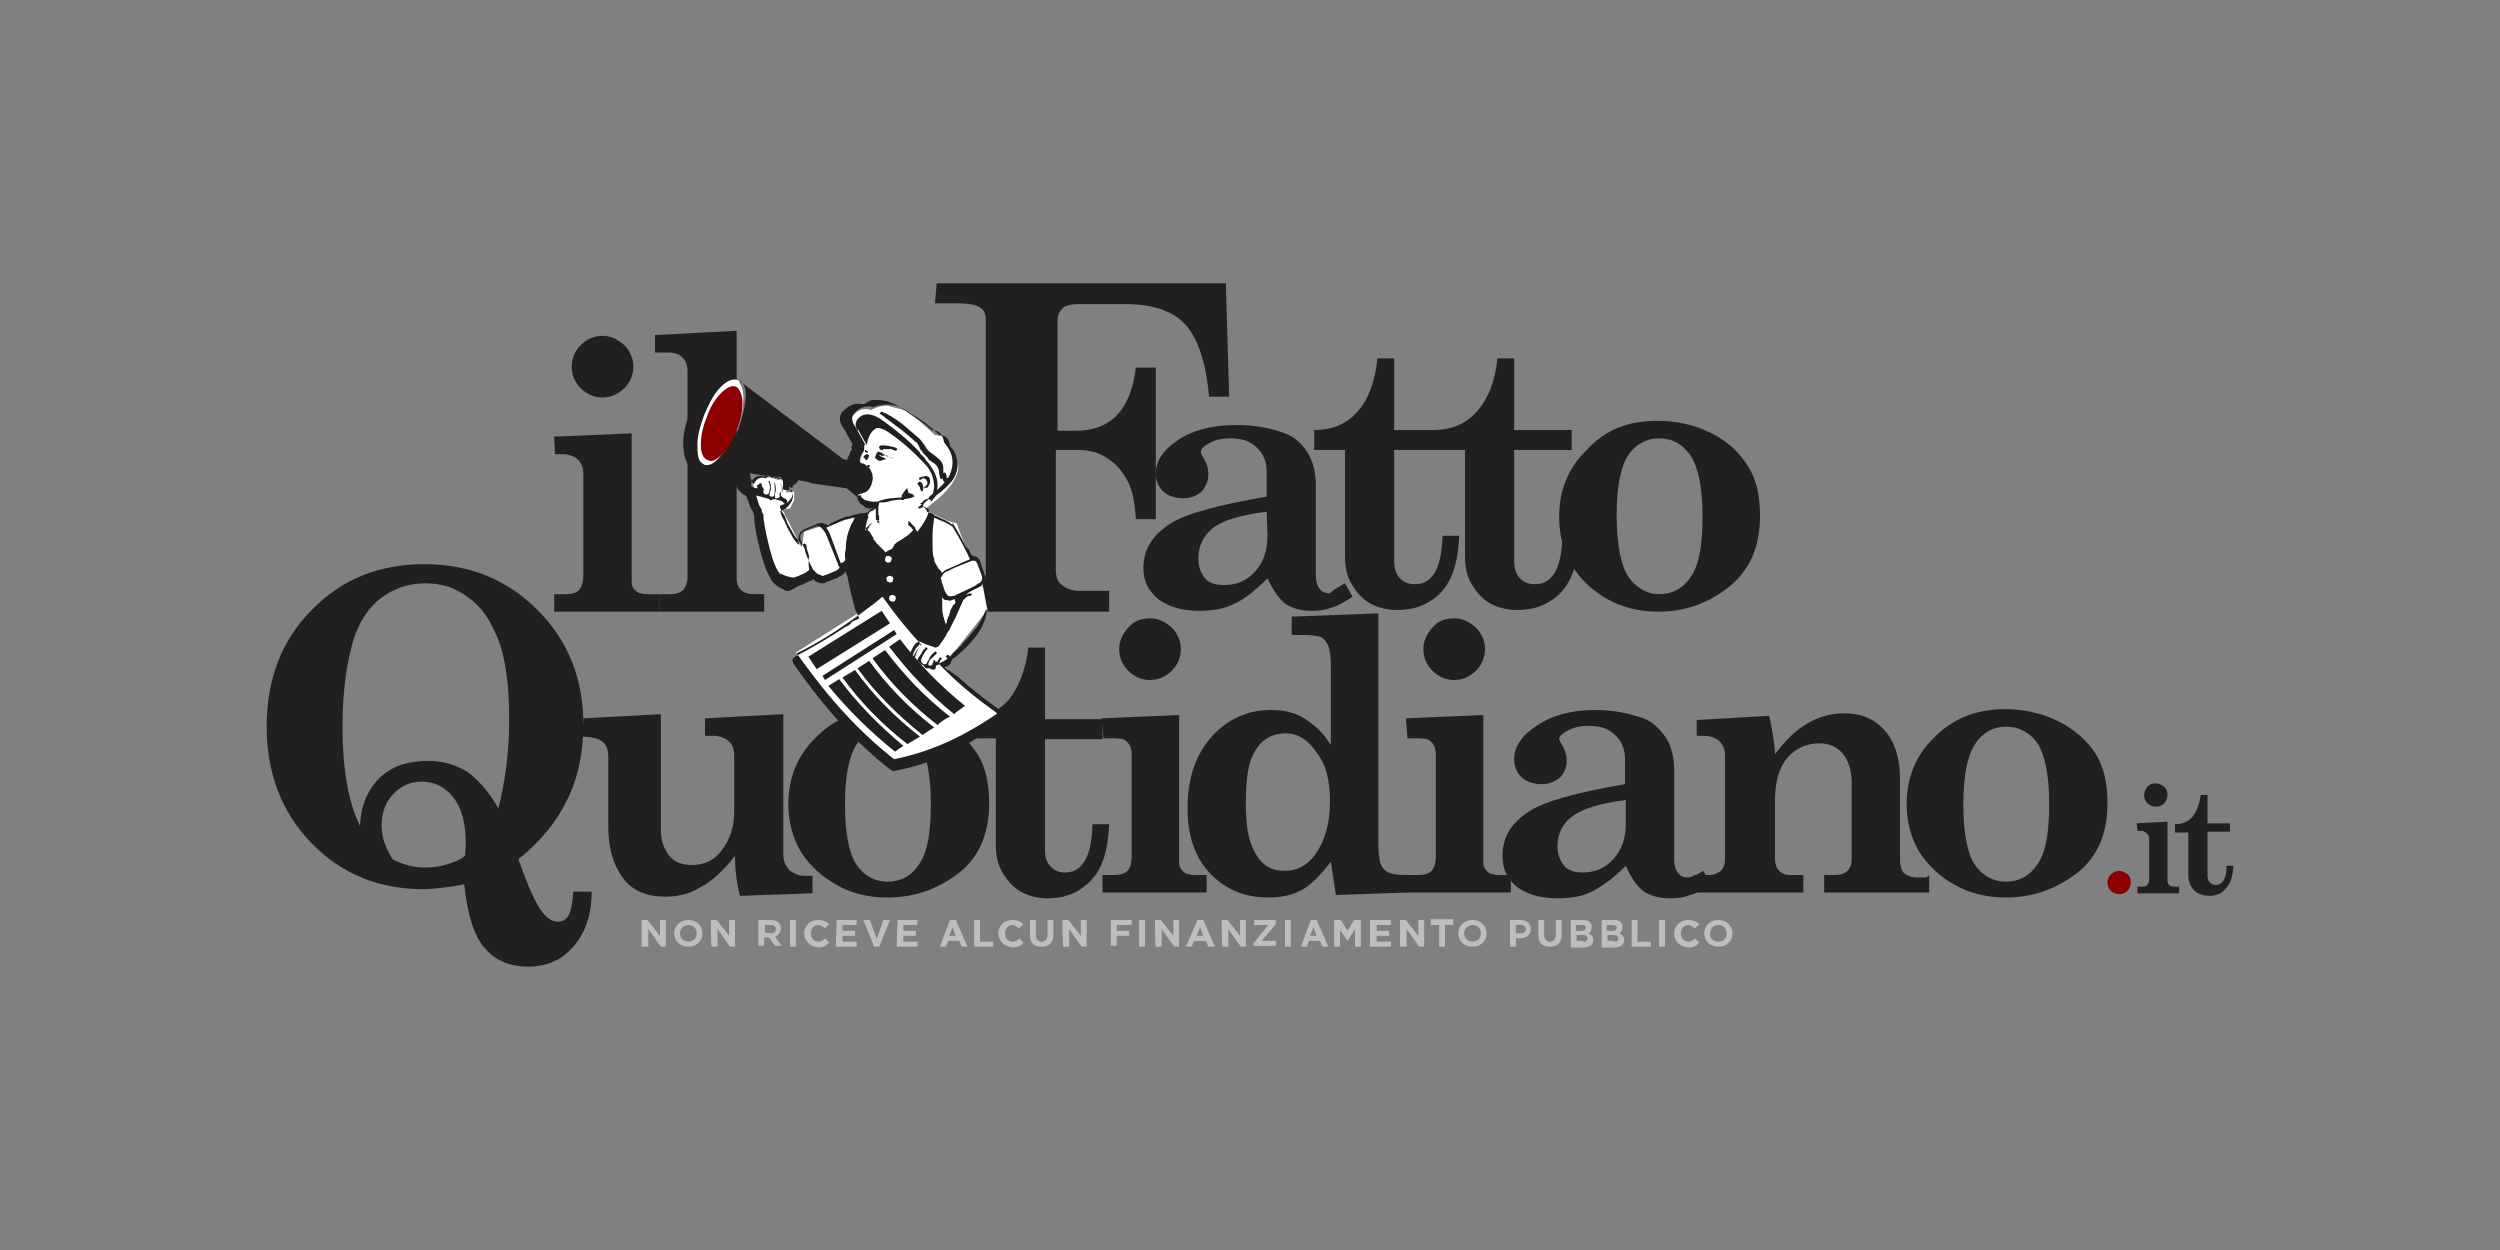 <svg xmlns="http://www.w3.org/2000/svg" xmlns:xlink="http://www.w3.org/1999/xlink" id="Livello_1" x="0px" y="0px" viewBox="0 0 300 150" style="enable-background:new 0 0 300 150;" xml:space="preserve"><rect x="0" y="0" width="300" height="150" fill="#808080" stroke="none"/><style type="text/css">	.st0{fill:#221F20;}	.st1{fill:#BEBEBE;}	.st2{fill:#8E0000;}	.st3{fill:#FFFFFF;}</style><g>	<g>		<path class="st0" d="M123.4,77.7h2v8.6h6.9v2.4h-6.9V102c0,0.9,0.2,1.5,0.7,2c0.5,0.5,1,0.7,1.7,0.7c2.1,0,3.2-1.9,3.3-5.8h2   c-0.1,2.1-0.4,3.7-1,5c-0.6,1.3-1.5,2.2-2.6,2.9c-1.1,0.7-2.4,1-3.8,1c-1.2,0-2.3-0.3-3.2-0.8c-0.9-0.5-1.6-1.3-2.2-2.3   c-0.6-1-0.8-2.1-0.8-3.3V88.6h-3.7v-2.4c2.3,0,4-0.8,5.3-2.3C122.2,82.5,123.1,80.4,123.4,77.7 M62.2,103.1c1.1,3.1,2,5.2,2.9,6.4   c0.6,0.7,1.2,1.1,1.8,1.1c0.6,0,1-0.2,1.3-0.7c0.3-0.5,0.5-1.4,0.6-2.9H71c0,2.8-0.8,5-2.2,6.6c-1.4,1.6-3.2,2.4-5.4,2.4   c-2.2,0-3.9-0.7-5.2-2.2c-1.3-1.4-2.1-4-2.5-7.7c-0.8,0.2-1.6,0.3-2.4,0.4c-0.8,0.1-1.7,0.2-2.5,0.2c-5.3,0-9.8-1.8-13.4-5.5   c-3.6-3.7-5.4-8.4-5.4-14c0-5.7,1.8-10.4,5.4-14c3.6-3.7,8.1-5.5,13.5-5.5s9.9,1.8,13.6,5.5c3.7,3.7,5.5,8.3,5.5,13.7   c0,3.3-0.6,6.4-1.9,9C66.9,98.4,65,100.9,62.2,103.1 M59.8,97c0.8-3.1,1.3-6.6,1.3-10.6c0-4.1-0.4-7.3-1.3-9.6   c-0.9-2.3-2-4-3.6-5.1C54.6,70.5,53,70,51,70c-1.9,0-3.7,0.6-5.2,1.7c-1.5,1.1-2.6,2.8-3.3,4.8c-0.9,2.9-1.4,6.5-1.4,10.7   c0,5.1,0.7,9.1,2.1,11.9c0.1-2.4,0.9-4.3,2.3-5.7c1.4-1.4,3.4-2.1,5.9-2.1c1.8,0,3.4,0.5,4.8,1.4C57.6,93.8,58.8,95.2,59.8,97    M55.8,102.7l0.1-1.4c0-2.5-0.5-4.4-1.5-5.6c-1-1.3-2.3-1.9-3.8-1.9c-1.3,0-2.5,0.5-3.4,1.5c-1,1-1.4,2.3-1.4,3.8   c0,1.4,0.5,2.7,1.3,4c1.3,0.7,2.6,1,3.9,1c1,0,1.8-0.1,2.7-0.4C54.4,103.5,55.2,103.2,55.8,102.7"></path>		<path class="st0" d="M70,86.2l9.3-0.5v13.9c0,1.3,0.4,2.3,1,3.1c0.7,0.8,1.6,1.1,2.7,1.1c1.6,0,2.8-0.6,3.7-1.9   c0.9-1.2,1.4-2.7,1.4-4.4v-6.8c0-0.8-0.2-1.4-0.7-1.8s-1.1-0.6-1.8-0.6h-1v-2.1l9.4-0.5v16.9c0,0.8,0.3,1.3,0.7,1.8   c0.5,0.4,1.1,0.7,1.8,0.7h1v2.1l-8.7,0.3c-0.4-1.5-0.6-3.1-0.6-4.8c-1.4,1.8-2.8,3.1-4.2,3.8c-1.3,0.8-2.7,1.1-4.2,1.1   s-2.6-0.3-3.6-0.9c-1-0.6-1.7-1.5-2.3-2.8c-0.6-1.3-0.9-2.9-0.9-4.7v-8.3c0-0.9-0.2-1.5-0.7-1.9c-0.5-0.4-1.3-0.6-2.6-0.6   C70,88.3,70,86.2,70,86.2z M106.4,85.1c2.4,0,4.5,0.5,6.5,1.5c1.9,1,3.4,2.3,4.4,3.9c1,1.6,1.4,3.6,1.4,5.9c0,3.6-1.2,6.5-3.7,8.4   s-5.3,2.9-8.5,2.9c-2.3,0-4.3-0.5-6.1-1.5c-1.8-1-3.3-2.4-4.3-4c-1-1.7-1.5-3.6-1.5-5.7c0-3.2,1.1-5.9,3.4-8.1   C100.2,86.2,103,85.1,106.4,85.1 M106.5,87.2c-1.5,0-2.8,0.7-3.7,2.1c-0.9,1.4-1.4,3.7-1.4,7.2c0,3.5,0.5,6,1.4,7.3s2.2,2,3.7,2   c1.6,0,2.9-0.7,3.8-2.1c1-1.4,1.4-3.8,1.4-7.2c0-3.5-0.5-5.9-1.4-7.3C109.4,87.9,108.1,87.2,106.5,87.2 M132.2,86.2l9.3-0.4v17.7   c0,0.5,0.2,0.8,0.5,1.1c0.3,0.3,0.8,0.4,1.4,0.4h1.4v2.1h-12.5V105h1.4c0.8,0,1.3-0.2,1.6-0.5s0.5-0.9,0.5-1.8V90.6   c0-0.8-0.2-1.3-0.7-1.7c-0.3-0.3-1-0.3-1.8-0.3h-0.9L132.2,86.2L132.2,86.2L132.2,86.2z M138,74.2c1,0,1.8,0.4,2.6,1.1   c0.7,0.7,1.1,1.6,1.1,2.6c0,1-0.4,1.9-1.1,2.6c-0.7,0.7-1.6,1.1-2.6,1.1c-1,0-1.9-0.4-2.6-1.1c-0.7-0.7-1.1-1.6-1.1-2.6   c0-1,0.4-1.8,1.1-2.6C136.1,74.5,137,74.2,138,74.2 M168.7,86.2l9.3-0.4v17.7c0,0.5,0.2,0.8,0.5,1.1c0.3,0.3,0.8,0.4,1.4,0.4h1.4   v2.1h-12.5V105h1.4c0.8,0,1.3-0.2,1.6-0.5c0.3-0.4,0.5-0.9,0.5-1.8V90.6c0-0.8-0.2-1.3-0.7-1.7c-0.3-0.3-1-0.3-1.8-0.3h-0.9   L168.7,86.2L168.7,86.2L168.7,86.2z M174.5,74.2c1,0,1.8,0.4,2.6,1.1c0.7,0.7,1.1,1.6,1.1,2.6c0,1-0.4,1.9-1.1,2.6   c-0.7,0.7-1.6,1.1-2.6,1.1c-1,0-1.9-0.4-2.6-1.1c-0.7-0.7-1.1-1.6-1.1-2.6c0-1,0.4-1.8,1.1-2.6C172.6,74.5,173.4,74.2,174.5,74.2"></path>		<path class="st0" d="M155,74l10.4-0.4v27.3c0,1.4,0.1,2.4,0.3,2.8c0.2,0.5,0.5,0.8,0.9,1s1.1,0.3,2.3,0.3v2.1l-8.6,0.3l-0.6-4   c-1.3,1.7-2.5,2.9-3.5,3.4c-1.1,0.6-2.4,0.9-4,0.9c-2.9,0-5.2-1-7-2.9c-1.8-1.9-2.7-4.5-2.7-7.8c0-3.6,1-6.5,2.9-8.6   c1.9-2.1,4.3-3.2,7.1-3.2c1.5,0,2.9,0.3,4,1s2.3,1.7,3.2,3.2v-9.5c0-1.1-0.1-1.9-0.3-2.4c-0.2-0.5-0.5-0.8-0.8-1   c-0.4-0.2-1.1-0.3-2.2-0.3H155L155,74L155,74z M154.3,88c-1.7,0-3,0.8-3.8,2.3c-0.7,1.2-1,3.2-1,5.9c0,2.3,0.2,3.9,0.6,5   c0.4,1.1,0.9,1.9,1.6,2.5c0.7,0.6,1.5,0.8,2.5,0.8c1.5,0,2.7-0.7,3.6-1.9c1.2-1.7,1.8-3.8,1.8-6.5c0-2.5-0.5-4.4-1.6-5.8   C156.9,88.7,155.7,88,154.3,88 M204.4,104.5l0.9,1.6c-0.9,0.6-1.7,1.1-2.5,1.3c-0.7,0.3-1.5,0.4-2.4,0.4c-1.3,0-2.3-0.3-3.1-0.8   c-0.8-0.6-1.5-1.5-2.2-3.1c-1.5,1.5-2.9,2.5-4.1,3.1c-1.2,0.6-2.6,0.8-4.1,0.8c-2.1,0-3.7-0.5-4.9-1.4c-1.2-1-1.7-2.2-1.7-3.7   c0-2.3,1.1-4,3.3-5.4c1.7-1.1,5.5-2.2,11.4-3.2v-3c0-1.2-0.4-2.2-1.2-2.9c-0.8-0.8-1.8-1.1-3.2-1.1c-1,0-1.9,0.2-2.7,0.7   c-0.5,0.3-0.8,0.6-0.8,0.8c0,0.2,0.1,0.4,0.3,0.7c0.4,0.7,0.6,1.3,0.6,2c0,0.8-0.3,1.5-0.8,2c-0.6,0.5-1.3,0.8-2.2,0.8   c-1,0-1.8-0.3-2.4-0.8c-0.6-0.6-0.9-1.3-0.9-2.2c0-1.4,0.8-2.7,2.4-3.8c1.9-1.4,4.4-2.1,7.3-2.1c2.2,0,4.1,0.4,5.8,1   c1.1,0.4,1.9,1.2,2.7,2.3c0.7,1.1,1,2.4,1,4v10.6c0,0.8,0.2,1.4,0.5,1.7c0.3,0.4,0.7,0.5,1.2,0.5   C203.1,105.2,203.6,105,204.4,104.5 M195.1,96c-3.2,0.4-5.3,1.1-6.5,2c-1.1,0.9-1.7,2.1-1.7,3.5c0,1,0.3,1.8,0.8,2.4   c0.5,0.6,1.3,0.8,2.2,0.8c1.5,0,2.7-0.5,3.7-1.6c1-1.1,1.5-2.5,1.5-4.3V96z"></path>		<path class="st0" d="M231.5,105v2.1h-12.6V105h1.3c0.7,0,1.2-0.2,1.5-0.5c0.4-0.4,0.5-0.9,0.5-1.5v-9.1c0-1.5-0.4-2.7-1.1-3.5   s-1.6-1.2-2.8-1.2c-1.5,0-2.8,0.6-3.8,1.7c-1,1.2-1.5,2.9-1.5,5.1v7c0,0.7,0.2,1.2,0.5,1.5c0.4,0.4,0.8,0.5,1.3,0.5h1.6v2.1h-13.1   V105h1.7c0.7,0,1.1-0.2,1.5-0.5c0.4-0.4,0.5-0.9,0.5-1.5V90.6c0-0.7-0.3-1.3-0.7-1.7c-0.5-0.4-1.1-0.6-1.9-0.6h-0.8v-1.9l8.7-0.5   c0.3,1.3,0.6,2.8,0.7,4.6c1.2-1.6,2.5-2.9,3.9-3.7s2.8-1.2,4.4-1.2c2.1,0,3.7,0.7,4.9,2.1c1.2,1.4,1.8,3.3,1.8,5.8v9.7   c0,0.7,0.2,1.3,0.5,1.6c0.4,0.3,0.9,0.5,1.6,0.5h1.1L231.5,105L231.5,105z M240.6,85.1c2.3,0,4.5,0.5,6.5,1.5   c1.9,1,3.4,2.3,4.4,3.9c1,1.6,1.4,3.6,1.4,5.9c0,3.6-1.2,6.5-3.7,8.4s-5.3,2.9-8.5,2.9c-2.3,0-4.3-0.5-6.1-1.5   c-1.8-1-3.3-2.4-4.3-4c-1-1.7-1.5-3.6-1.5-5.7c0-3.2,1.1-5.9,3.4-8.1C234.4,86.2,237.2,85.1,240.6,85.1 M240.7,87.2   c-1.5,0-2.8,0.7-3.7,2.1c-0.9,1.4-1.4,3.7-1.4,7.2c0,3.5,0.5,6,1.4,7.3c0.9,1.3,2.2,2,3.7,2c1.6,0,2.9-0.7,3.8-2.1   c1-1.4,1.4-3.8,1.4-7.2c0-3.5-0.5-5.9-1.4-7.3C243.6,87.9,242.3,87.2,240.7,87.2"></path>	</g>	<g>		<path class="st1" d="M77,110.4h0.7l1.5,1.9v-1.9h0.7v3.2h-0.6l-1.5-2.1v2.1H77V110.4z"></path>		<g>			<path id="B" class="st1" d="M80.9,112c0-0.9,0.7-1.6,1.7-1.6c1,0,1.7,0.7,1.7,1.6c0,0.9-0.7,1.6-1.7,1.6    C81.6,113.6,80.9,112.9,80.9,112z M83.6,112c0-0.6-0.4-1-1-1s-1,0.5-1,1c0,0.6,0.4,1,1,1S83.6,112.6,83.6,112z"></path>		</g>		<g>			<path id="C" class="st1" d="M85.3,110.4H86l1.5,1.9v-1.9h0.7v3.2h-0.6l-1.5-2.1v2.1h-0.7C85.3,113.6,85.3,110.4,85.3,110.4z"></path>		</g>		<path class="st1" d="M91,110.4h1.5c0.4,0,0.7,0.1,0.9,0.3c0.2,0.2,0.3,0.4,0.3,0.7c0,0.5-0.3,0.8-0.7,1l0.8,1.1H93l-0.7-1h-0.6v1   H91V110.4L91,110.4z M92.5,112c0.4,0,0.6-0.2,0.6-0.5c0-0.3-0.2-0.5-0.6-0.5h-0.7v0.9L92.5,112L92.5,112z M94.8,110.4h0.7v3.2   h-0.7C94.8,113.6,94.8,110.4,94.8,110.4z"></path>		<g>			<path id="D" class="st1" d="M96.5,112c0-0.9,0.7-1.6,1.7-1.6c0.6,0,1,0.2,1.3,0.5l-0.5,0.5c-0.3-0.2-0.5-0.4-0.8-0.4    c-0.6,0-0.9,0.5-0.9,1c0,0.6,0.4,1,0.9,1c0.4,0,0.6-0.2,0.8-0.4l0.5,0.5c-0.3,0.4-0.7,0.6-1.3,0.6    C97.2,113.6,96.5,112.9,96.5,112z"></path>		</g>		<g>			<path id="E" class="st1" d="M100.4,110.4h2.4v0.6h-1.7v0.7h1.5v0.6h-1.5v0.7h1.7v0.6h-2.5L100.4,110.4L100.4,110.4z"></path>		</g>		<path class="st1" d="M103.6,110.4h0.8l0.8,2.3l0.8-2.3h0.8l-1.3,3.2h-0.6L103.6,110.4z"></path>		<g>			<path id="E_00000006696152767508730220000006766883194833626770_" class="st1" d="M107.7,110.4h2.4v0.6h-1.7v0.7h1.5v0.6h-1.5    v0.7h1.7v0.6h-2.5L107.7,110.4L107.7,110.4z"></path>		</g>		<path class="st1" d="M114,110.4h0.7l1.4,3.2h-0.7l-0.3-0.7h-1.3l-0.3,0.7h-0.7L114,110.4z M114.7,112.3l-0.4-1l-0.4,1H114.7z    M116.9,110.4h0.7v2.6h1.6v0.6h-2.3V110.4z M119.8,112c0-0.9,0.7-1.6,1.7-1.6c0.6,0,1,0.2,1.3,0.5l-0.5,0.5   c-0.3-0.2-0.5-0.4-0.8-0.4c-0.6,0-0.9,0.5-0.9,1c0,0.6,0.4,1,0.9,1c0.4,0,0.6-0.2,0.8-0.4l0.5,0.5c-0.3,0.4-0.7,0.6-1.3,0.6   C120.5,113.6,119.8,112.9,119.8,112z"></path>		<g>			<path id="F" class="st1" d="M123.6,112.2v-1.8h0.7v1.8c0,0.5,0.3,0.8,0.7,0.8c0.4,0,0.7-0.3,0.7-0.8v-1.8h0.7v1.8    c0,1-0.6,1.4-1.4,1.4C124.1,113.6,123.6,113.2,123.6,112.2L123.6,112.2z"></path>		</g>		<g>			<path id="C_00000053533229168162311030000004975561142198170038_" class="st1" d="M127.5,110.4h0.7l1.5,1.9v-1.9h0.7v3.2h-0.6    l-1.5-2.1v2.1h-0.7C127.5,113.6,127.5,110.4,127.5,110.4z"></path>		</g>		<path class="st1" d="M133.3,110.4h2.5v0.6H134v0.7h1.5v0.6H134v1.2h-0.7V110.4L133.3,110.4z M136.7,110.4h0.7v3.2h-0.7V110.4z"></path>		<g>			<path id="C_00000173129614205770468380000017449719188109414065_" class="st1" d="M138.6,110.4h0.7l1.5,1.9v-1.9h0.7v3.2h-0.6    l-1.5-2.1v2.1h-0.7C138.6,113.6,138.6,110.4,138.6,110.4z"></path>		</g>		<path class="st1" d="M143.7,110.4h0.7l1.4,3.2H145l-0.3-0.7h-1.4l-0.3,0.7h-0.7L143.7,110.4z M144.4,112.3l-0.4-1l-0.4,1H144.4z"></path>		<g>			<path id="C_00000032628231468584058520000002305894054635560578_" class="st1" d="M146.6,110.4h0.7l1.5,1.9v-1.9h0.7v3.2h-0.6    l-1.5-2.1v2.1h-0.7C146.6,113.6,146.6,110.4,146.6,110.4z"></path>		</g>		<path class="st1" d="M150.5,113.1l1.7-2.1h-1.7v-0.6h2.6v0.5l-1.7,2h1.7v0.6h-2.7V113.1z M154.2,110.4h0.7v3.2h-0.7V110.4z    M157.3,110.4h0.7l1.4,3.2h-0.7l-0.3-0.7h-1.3l-0.3,0.7h-0.7L157.3,110.4z M158,112.3l-0.4-1l-0.4,1H158z M160.1,110.4h0.8   l0.8,1.3l0.8-1.3h0.8v3.2h-0.7v-2.1l-0.9,1.4l-0.9-1.3v2h-0.7V110.4L160.1,110.4z"></path>		<g>			<path id="E_00000109002972474937957870000015598954224988901052_" class="st1" d="M164.5,110.4h2.4v0.6h-1.7v0.7h1.5v0.6h-1.5    v0.7h1.7v0.6h-2.5V110.4L164.5,110.4z"></path>		</g>		<g>			<path id="C_00000039112525578994189740000018123661105604121770_" class="st1" d="M168,110.4h0.7l1.5,1.9v-1.9h0.7v3.2h-0.6    l-1.5-2.1v2.1H168C168,113.6,168,110.4,168,110.4z"></path>		</g>		<path class="st1" d="M172.7,111h-1v-0.7h2.7v0.7h-1v2.6h-0.7L172.7,111L172.7,111z"></path>		<g>			<path id="B_00000088815231335791705290000000263778655855053958_" class="st1" d="M175,112c0-0.9,0.7-1.6,1.7-1.6    c1,0,1.7,0.7,1.7,1.6c0,0.9-0.7,1.6-1.7,1.6C175.7,113.6,175,112.9,175,112z M177.7,112c0-0.6-0.4-1-1-1s-1,0.5-1,1    c0,0.6,0.4,1,1,1S177.7,112.6,177.7,112z"></path>		</g>		<path class="st1" d="M181.2,110.4h1.3c0.8,0,1.2,0.5,1.2,1.1c0,0.7-0.6,1.1-1.3,1.1h-0.5v1h-0.7V110.4L181.2,110.4z M182.5,112   c0.4,0,0.6-0.2,0.6-0.5c0-0.3-0.2-0.5-0.6-0.5h-0.6v1L182.5,112z"></path>		<g>			<path id="F_00000116924513948591423770000016407984394634194048_" class="st1" d="M184.6,112.2v-1.8h0.7v1.8    c0,0.5,0.3,0.8,0.7,0.8s0.7-0.3,0.7-0.8v-1.8h0.7v1.8c0,1-0.6,1.4-1.4,1.4C185.1,113.6,184.6,113.2,184.6,112.2L184.6,112.2z"></path>		</g>		<g>			<path id="G" class="st1" d="M188.5,110.4h1.5c0.4,0,0.7,0.1,0.8,0.3c0.2,0.2,0.2,0.3,0.2,0.6c0,0.4-0.2,0.6-0.4,0.7    c0.4,0.2,0.6,0.4,0.6,0.8c0,0.6-0.5,0.9-1.2,0.9h-1.5L188.5,110.4L188.5,110.4z M189.8,111.7c0.3,0,0.5-0.1,0.5-0.4    c0-0.2-0.2-0.3-0.5-0.3h-0.7v0.7H189.8z M190,113c0.3,0,0.5-0.1,0.5-0.4c0-0.2-0.2-0.4-0.5-0.4h-0.8v0.7H190z"></path>		</g>		<g>			<path id="G_00000056422745841919801610000010854739215114826637_" class="st1" d="M192.2,110.4h1.5c0.4,0,0.7,0.1,0.8,0.3    c0.2,0.2,0.2,0.3,0.2,0.6c0,0.4-0.2,0.6-0.4,0.7c0.4,0.2,0.6,0.4,0.6,0.8c0,0.6-0.5,0.9-1.2,0.9h-1.5L192.2,110.4L192.2,110.4z     M193.5,111.7c0.3,0,0.5-0.1,0.5-0.4c0-0.2-0.2-0.3-0.5-0.3h-0.7v0.7H193.5z M193.7,113c0.3,0,0.5-0.1,0.5-0.4    c0-0.2-0.2-0.4-0.5-0.4h-0.8v0.7H193.7z"></path>		</g>		<path class="st1" d="M195.8,110.4h0.7v2.6h1.6v0.6h-2.3V110.4z M199.1,110.4h0.7v3.2h-0.7V110.4z"></path>		<g>			<path id="D_00000044864641282458416490000016625178546538110139_" class="st1" d="M200.9,112c0-0.9,0.7-1.6,1.7-1.6    c0.6,0,1,0.2,1.3,0.5l-0.5,0.5c-0.3-0.2-0.5-0.4-0.8-0.4c-0.6,0-0.9,0.5-0.9,1c0,0.6,0.4,1,0.9,1c0.4,0,0.6-0.2,0.8-0.4l0.5,0.5    c-0.3,0.4-0.7,0.6-1.3,0.6C201.5,113.6,200.9,112.9,200.9,112z"></path>		</g>		<path class="st1" d="M204.5,112c0-0.9,0.7-1.6,1.7-1.6c1,0,1.7,0.7,1.7,1.6c0,0.9-0.7,1.6-1.7,1.6   C205.2,113.6,204.5,112.9,204.5,112z M207.2,112c0-0.6-0.4-1-1-1s-1,0.5-1,1c0,0.6,0.4,1,1,1S207.2,112.6,207.2,112z"></path>	</g>	<path class="st0" d="M256.4,98.8l3.7-0.2v7.1c0,0.2,0.1,0.4,0.2,0.5c0.1,0.1,0.3,0.2,0.6,0.2h0.6v0.8h-5v-0.8h0.6  c0.3,0,0.5-0.1,0.6-0.2c0.1-0.2,0.2-0.4,0.2-0.7v-4.8c0-0.3-0.1-0.6-0.3-0.7c-0.2-0.2-0.4-0.3-0.7-0.3h-0.4L256.4,98.8L256.4,98.8z   M258.7,94c0.4,0,0.7,0.2,1,0.4c0.3,0.3,0.4,0.6,0.4,1c0,0.4-0.2,0.8-0.4,1c-0.3,0.3-0.6,0.4-1,0.4c-0.4,0-0.8-0.2-1-0.4  c-0.3-0.3-0.4-0.6-0.4-1s0.2-0.8,0.4-1C258,94.1,258.3,94,258.7,94"></path>	<path class="st2" d="M254.3,104.5c0.4,0,0.7,0.2,1,0.4c0.3,0.3,0.4,0.6,0.4,1c0,0.4-0.2,0.8-0.4,1c-0.3,0.3-0.6,0.4-1,0.4  c-0.4,0-0.8-0.2-1-0.4c-0.3-0.3-0.4-0.6-0.4-1c0-0.4,0.2-0.8,0.4-1C253.6,104.7,253.9,104.5,254.3,104.5"></path>	<g>		<path class="st0" d="M264.1,95.4h0.8v3.4h2.7v1h-2.7v5.3c0,0.4,0.1,0.6,0.3,0.8c0.2,0.2,0.4,0.3,0.7,0.3c0.8,0,1.3-0.8,1.3-2.3   h0.8c0,0.8-0.2,1.5-0.4,2c-0.3,0.5-0.6,0.9-1,1.2c-0.5,0.3-1,0.4-1.5,0.4c-0.5,0-0.9-0.1-1.3-0.3c-0.4-0.2-0.7-0.5-0.9-0.9   c-0.2-0.4-0.3-0.8-0.3-1.3v-5.1H261v-1c0.9,0,1.6-0.3,2.1-0.9C263.6,97.4,263.9,96.6,264.1,95.4 M112.4,34h34.7l0.4,13.6h-2.4   c-0.4-4.2-1.4-7.1-2.9-8.7c-1.5-1.6-3.9-2.4-7.1-2.4h-5.8c-0.9,0-1.5,0.2-1.8,0.5c-0.4,0.4-0.6,0.9-0.6,1.5v13.2h2.1   c4.3,0,6.7-2.5,7.3-7.6h2.4v18.2h-2.4c-0.1-1.9-0.4-3.5-1-4.6c-0.6-1.1-1.3-2-2.4-2.7c-1-0.7-2.2-1-3.5-1h-2.7v14.4   c0,0.8,0.2,1.3,0.6,1.7c0.6,0.5,1.3,0.8,2.1,0.8h3.7v2.5h-20.9v-2.4h3.5c0.8,0,1.4-0.2,1.9-0.7c0.5-0.4,0.7-1,0.7-1.6V38.5   c0-0.8-0.2-1.3-0.7-1.6c-0.4-0.3-1.3-0.5-2.7-0.5h-2.7L112.4,34L112.4,34z"></path>		<path class="st0" d="M161.4,70l0.9,1.6c-0.9,0.6-1.7,1.1-2.5,1.3c-0.7,0.3-1.5,0.4-2.4,0.4c-1.3,0-2.3-0.3-3.1-0.8   c-0.8-0.6-1.5-1.6-2.2-3.1c-1.5,1.5-2.9,2.6-4.1,3.1c-1.2,0.6-2.6,0.8-4.1,0.8c-2.1,0-3.7-0.5-4.9-1.4c-1.2-1-1.8-2.2-1.8-3.7   c0-2.3,1.1-4,3.3-5.4c1.7-1.1,5.6-2.2,11.5-3.2v-3c0-1.2-0.4-2.2-1.2-2.9c-0.8-0.8-1.8-1.1-3.2-1.1c-1,0-1.9,0.2-2.7,0.7   c-0.5,0.3-0.8,0.6-0.8,0.9c0,0.2,0.1,0.4,0.3,0.7c0.4,0.7,0.6,1.3,0.6,2c0,0.8-0.3,1.5-0.8,2.1c-0.6,0.5-1.3,0.8-2.2,0.8   c-1,0-1.8-0.3-2.4-0.8c-0.6-0.6-0.9-1.3-0.9-2.2c0-1.4,0.8-2.7,2.4-3.8c1.9-1.4,4.4-2,7.3-2c2.2,0,4.2,0.4,5.8,1   c1.1,0.4,2,1.2,2.7,2.3s1,2.4,1,4v10.7c0,0.8,0.2,1.4,0.5,1.7c0.3,0.4,0.7,0.5,1.2,0.5C160.1,70.7,160.7,70.4,161.4,70 M152,61.4   c-3.2,0.4-5.4,1.1-6.5,2s-1.7,2.1-1.7,3.6c0,1,0.3,1.8,0.8,2.4c0.5,0.6,1.3,0.8,2.3,0.8c1.5,0,2.7-0.5,3.7-1.6   c1-1.1,1.5-2.5,1.5-4.4L152,61.4L152,61.4L152,61.4z M179.7,43h2v8.6h6.9V54h-6.9v13.3c0,0.9,0.2,1.6,0.7,2.1s1,0.7,1.8,0.7   c2.1,0,3.2-1.9,3.3-5.8h2c-0.1,2.1-0.4,3.7-1,5s-1.5,2.3-2.6,2.9c-1.1,0.7-2.4,1-3.8,1c-1.2,0-2.4-0.3-3.3-0.8   c-0.9-0.5-1.6-1.3-2.2-2.3c-0.6-1-0.8-2.1-0.8-3.3V54H172v-2.4c2.3,0,4-0.8,5.3-2.3S179.4,45.8,179.7,43"></path>		<path class="st0" d="M165.3,43h2v8.6h6.9V54h-6.9v13.3c0,0.9,0.2,1.6,0.7,2.1c0.5,0.5,1,0.7,1.8,0.7c2.1,0,3.2-1.9,3.3-5.8h2   c-0.1,2.1-0.4,3.7-1,5s-1.5,2.3-2.6,2.9c-1.1,0.7-2.4,1-3.8,1c-1.2,0-2.4-0.3-3.3-0.8c-0.9-0.5-1.6-1.3-2.2-2.3   c-0.6-1-0.8-2.1-0.8-3.3V54h-3.7v-2.4c2.3,0,4-0.8,5.3-2.3C164.2,47.9,165,45.8,165.3,43 M198.9,50.5c2.4,0,4.5,0.5,6.5,1.5   s3.4,2.4,4.4,4c1,1.6,1.4,3.6,1.4,5.9c0,3.7-1.2,6.5-3.7,8.5s-5.3,3-8.5,3c-2.3,0-4.3-0.5-6.1-1.5c-1.8-1-3.3-2.4-4.3-4.1   c-1-1.7-1.5-3.6-1.5-5.8c0-3.2,1.1-5.9,3.4-8.1C192.7,51.5,195.5,50.5,198.9,50.5 M199.1,52.6c-1.5,0-2.8,0.7-3.7,2   s-1.4,3.8-1.4,7.2c0,3.6,0.5,6,1.4,7.4c0.9,1.3,2.2,2.1,3.7,2.1c1.6,0,2.9-0.7,3.8-2.1c1-1.4,1.4-3.8,1.4-7.2   c0-3.5-0.5-5.9-1.4-7.3C201.9,53.3,200.7,52.6,199.1,52.6 M66.5,52.4l9.3-0.4v17.8c0,0.5,0.2,0.9,0.5,1.1c0.3,0.3,0.8,0.4,1.4,0.4   h1.4v2.1H66.5v-2.1h1.4c0.8,0,1.3-0.2,1.6-0.5c0.3-0.4,0.5-0.9,0.5-1.8V56.9c0-0.8-0.2-1.3-0.7-1.8c-0.5-0.4-1.1-0.6-1.8-0.6h-0.9   L66.5,52.4L66.5,52.4z M72.3,40.3c1,0,1.8,0.4,2.6,1.1c0.7,0.7,1.1,1.6,1.1,2.6c0,1-0.4,1.9-1.1,2.6c-0.7,0.7-1.6,1.1-2.6,1.1   c-1,0-1.9-0.4-2.6-1.1c-0.7-0.7-1.1-1.6-1.1-2.6c0-1,0.4-1.9,1.1-2.6C70.4,40.7,71.3,40.3,72.3,40.3"></path>		<path class="st0" d="M78.6,40.2l9.8-0.5v29.8c0,0.5,0.2,1,0.5,1.3c0.4,0.3,0.8,0.5,1.5,0.5h1.3v2.1H79.1v-2.1h1.4   c0.7,0,1.1-0.2,1.5-0.5c0.3-0.4,0.5-0.9,0.5-1.6V44.6c0-0.8-0.2-1.3-0.6-1.7s-1-0.6-1.7-0.6h-1.6C78.6,42.3,78.6,40.2,78.6,40.2z"></path>	</g>	<path class="st3" d="M88.5,45.6c-0.6-0.2-1.3,0.1-2.1,0.9c-0.8,0.8-1.5,1.9-2.1,3.3c-0.6,1.4-0.8,2.7-0.8,3.8  c0,1.2,0.4,1.8,0.9,2.1c0.1,0.1,0.2,0.1,0.3,0.1c0.5,0.1,1.1-0.3,1.7-1c0.8-0.8,1.4-1.9,2-3.3c0.6-1.4,0.8-2.7,0.8-3.8  c0-0.8-0.2-1.4-0.5-1.8C88.8,45.7,88.7,45.6,88.5,45.6 M103.6,54c0,0-2.2-3.2-1.7-3.6c0.5-0.4,1-1.7,2.6-1.2c0,0,1.6-0.8,2.4-0.4  l1.6,0.4l1.8,1.3l1.9,1.7c0,0,1.2,0.1,1.3,0.5l0.3,1.1c0,0,1.1,0.4,1.1,1.7c0,0,0.8,1.7-2.5,4.5l-1.4,1.1l0.4,0.3l2.3,1.1l1.1,0.3  l1.6,4.3h0.6l0.9,2.2v0.8l0.6,3.1l-5,6.3v0.8l5.9,5l0.3,0.4c0,0-8.6,5.7-12.7,5.5l-6.5-6.2l-5-6.7l9.5-6l-3.6-5.2l-0.3,1.3  l-2.5,1.1l-1.2-1.1l-1.9,1.1l-2.2-0.5l-1.8-5l-0.3-3l-0.7-2.5l-0.2-0.5l0.5-0.7l1.1-0.1l1,0.2l0.5,0.2l0.6-0.2l0.6,0.7l-0.3,1  l1-0.1v1L94.8,61l-0.9,0.2l2.3,4.5l0.3-1.9l3.1-1l1.3-0.3l2.1-0.5l0.3,0.7l1.2-1.5l0.7-0.2v-0.3l-2-0.4l-0.4-1.1l1.5-2.8l-1.2-0.4  C103,55.9,103.6,54,103.6,54z"></path>	<path class="st0" d="M96,64.8C96,64.8,96,64.8,96,64.8C96,64.8,96,64.8,96,64.8 M103.8,61.3C103.8,61.3,103.8,61.3,103.8,61.3   M93,57.5L93,57.5L93,57.5 M114.5,72.1l-0.1-0.1c-0.1,0-0.1,0.1-0.2,0.1h-0.1c-0.1,0-0.1,0-0.1,0.1h-0.2c-0.1-0.1-0.1-0.1-0.2-0.1  c-0.1-0.1-0.1-0.1-0.2-0.1c-0.1-0.1-0.1-0.1-0.2-0.2c0,0.1,0,0.2,0.1,0.3V73c0,0.2,0.1,0.5,0.1,0.7c0,0.2,0,0.3,0.1,0.4  c0.1,0.2,0.1,0.3,0.1,0.4c0.1,0.1,0.1,0.2,0.1,0.4c0.1-0.1,0.1-0.2,0.1-0.3c0.1-0.1,0.1-0.2,0.1-0.4c0.1-0.1,0.1-0.2,0.1-0.3  c0-0.1,0.1-0.1,0.1-0.2c0.1-0.3,0.2-0.5,0.2-0.7l0.1-0.1c0.1-0.1,0.1-0.1,0.1-0.2c0-0.1,0.1-0.1,0.1-0.2c0-0.1,0-0.1,0.1-0.1  c0-0.1,0.1-0.1,0.1-0.1v-0.1l0.1-0.1l-0.1-0.1C114.6,72.2,114.6,72.2,114.5,72.1 M106.6,54.8c-0.1-0.1-0.3-0.2-0.6-0.3  c-0.1-0.1-0.2-0.1-0.2-0.2h-0.1c-0.1,0-0.2-0.1-0.3-0.1c0,0-0.1,0.1-0.1,0.1c-0.1,0-0.1,0.1-0.2,0.3l-0.1,0.3c0,0.1,0,0.1,0.1,0.1  l0.1,0.1c0.1,0.1,0.2,0.2,0.4,0.2c0.1,0,0.1,0,0.3-0.1c0.2,0,0.3-0.1,0.4-0.1c0-0.1-0.2-0.1-0.3-0.2c-0.2-0.1-0.3-0.1-0.4-0.2h-0.1  c0-0.1,0.1-0.1,0.1-0.1c0.1,0,0.1,0.1,0.2,0.1c0.2,0,0.3,0,0.4-0.1c0,0,0.1,0,0.1,0.1l0.8,0.3h0.1L106.6,54.8 M106.8,52  c1.6,1.1,3,2.4,4.2,3.7c0.4,0.4,0.6,0.8,0.8,1.2c0.2,0.5,0.3,1,0.3,1.6c-0.1,0.3-0.1,0.7-0.2,1c-0.1,0.2-0.2,0.4-0.2,0.6v0.1  c0.1-0.1,0.2-0.1,0.2-0.2c1-1.4,0.8-3-0.8-4.8c-0.1-0.1-0.1-0.1-0.1-0.2l-0.6-0.6v-0.1c-1.4-1.5-3-2.8-4.7-4  c-0.8-0.5-1.5-0.7-2.1-0.5c-0.3,0.1-0.5,0.3-0.7,0.5c-0.3,0.5-0.3,0.9,0,1.3h0.1l1,1.8c0.2-1,0.5-1.6,1-1.9  C105.2,51.2,106,51.4,106.8,52 M104.2,55.8c-0.1,0-0.2,0.1-0.2,0.1c0,0,0,0.1,0.1,0.1c0.1,0.1,0.1,0.1,0.1,0.1  c0.1,0,0.2-0.1,0.2-0.2C104.3,55.8,104.3,55.8,104.2,55.8 M104.2,54.9L104.2,54.9l0.1-0.2c0-0.1,0-0.1-0.1-0.1  c-0.1-0.1-0.1-0.1-0.2-0.1c-0.1,0-0.1,0.1-0.2,0.1c0,0-0.1,0.1-0.1,0.1s-0.1,0.1-0.1,0.2c0.1,0,0.1,0,0.1,0.1V55h0.2  c-0.1,0.1-0.1,0.1-0.1,0.1s0,0.1,0.1,0.1c0.1,0,0.1,0,0.2-0.1C104.2,55,104.2,54.9,104.2,54.9 M107.7,53.9  c-0.1-0.1-0.2-0.2-0.3-0.2c-0.2-0.1-0.5-0.1-0.8-0.2c-0.8-0.1-1.1-0.1-1.1,0.2v0.1c0.1,0,0.1,0.1,0.1,0.1s0.1,0.1,0.1,0.1h0.2  c0.1-0.1,0.1-0.1,0.2-0.1h0.9c0.1,0,0.1,0,0.1,0.1h0.1c0.2,0.1,0.3,0.1,0.3,0.1L107.7,53.9L107.7,53.9"></path>	<path class="st2" d="M88.3,46.4c-0.5-0.2-1.1,0.1-1.8,0.8c-0.7,0.7-1.3,1.7-1.7,2.9c-0.5,1.2-0.7,2.3-0.7,3.3c0,1,0.3,1.6,0.8,1.8  c0.1,0,0.2,0.1,0.3,0.1c0.5,0.1,0.9-0.3,1.5-0.8c0.7-0.7,1.2-1.7,1.7-2.9c0.5-1.2,0.7-2.3,0.7-3.3c0-0.7-0.2-1.2-0.4-1.5  C88.5,46.5,88.4,46.4,88.3,46.4"></path>	<g>		<path class="st0" d="M104.1,54.3C104.2,54.3,104.2,54.3,104.1,54.3c0.1-0.1,0.1-0.2-0.1-0.2c-0.1-0.1-0.1-0.1-0.2-0.1v0.2l0.1,0.1   C104,54.3,104,54.3,104.1,54.3 M111,57.1c-0.1,0.1-0.2,0.1-0.3,0.1c-0.2,0.1-0.3,0.1-0.4,0.1v0.1c0,0.1,0,0.2,0.1,0.2   c0.1,0,0.1-0.1,0.2-0.1c0.1-0.1,0.2-0.1,0.2-0.1c0.2,0,0.3,0.1,0.4,0.3c0.1,0.1,0.1,0.2,0.1,0.3c0,0.1-0.1,0.2-0.2,0.3   c-0.1,0.1-0.2,0.2-0.2,0.2s0,0.1,0.1,0.1c0.1-0.1,0.2-0.1,0.2-0.1v0.1c0.1-0.1,0.2-0.2,0.3-0.4c0-0.1,0.1-0.2,0.1-0.3v-0.2   c0-0.1,0-0.3-0.1-0.4C111.4,57.2,111.2,57.1,111,57.1 M110.4,57.8h-0.1c0,0.1-0.1,0.1-0.1,0.1l-0.1,0.1v0.1c0,0,0.1,0.1,0.1,0.1   c0.1,0.1,0.1,0.1,0.1,0.2c0.1,0,0.1,0.1,0.1,0.1v0.1c0.1,0.2,0.1,0.3,0.2,0.4c0.1,0,0.2-0.2,0.2-0.5   C110.7,57.9,110.5,57.8,110.4,57.8z"></path>		<path class="st0" d="M109.5,59.3C109.6,59.2,109.5,59.2,109.5,59.3c-0.3-0.1-0.4-0.1-0.5-0.2S109,59,109,58.9   c-0.1-0.1-0.1-0.1-0.1-0.2v-0.1c-0.1,0-0.2,0.1-0.4,0.4c-0.2,0.3-0.3,0.4-0.3,0.6c0,0.2,0.1,0.3,0.3,0.3c0.2,0,0.4-0.1,0.7-0.1   c0.3-0.1,0.5-0.2,0.6-0.3c-0.1,0-0.2,0-0.2-0.1L109.5,59.3L109.5,59.3z"></path>		<path class="st0" d="M113.5,57.9c0.2,0,0.3-0.1,0.4-0.1c0.1-0.1,0.1-0.1,0.1-0.2c0-0.1-0.1-0.1-0.1-0.2c-0.1-0.1-0.2-0.1-0.3,0   v-0.3c0,0-0.1-0.2-0.1-0.3c-0.2-0.2-0.4-0.1-0.4,0.4S113.3,57.9,113.5,57.9 M106.1,50l0.2,0.2c0.1,0.1,0.2,0.1,0.3,0.2l1.6,1.2   l0.6,0.5c0.3,0.2,0.4,0.4,0.6,0.5c0.2,0.2,0.4,0.4,0.6,0.5c0.1,0.1,0.2,0.3,0.3,0.5c0.1,0.2,0.1,0.3,0.2,0.4   c0.1,0.1,0.2,0.2,0.2,0.2v0.1l0.6,0.6c0.1,0.1,0.1,0.1,0.1,0.2l0.1,0.1c0.2,0.1,0.4,0.3,0.6,0.4c0.4,0.3,0.6,0.7,0.6,1.2   c0.1,0.5,0.1,0.7,0.3,0.7c0.1,0,0.2-0.4,0.2-1.3c0-0.3-0.1-0.6-0.3-0.9c-0.2-0.2-0.5-0.5-1.1-0.9c-0.3-0.2-0.6-0.5-0.8-0.9   c-0.3-0.4-0.5-0.7-0.7-0.9l-2-1.7c-0.9-0.7-1.7-1.2-2.5-1.5c0,0-0.1,0-0.1,0.1C105.4,49.5,105.6,49.7,106.1,50 M106.2,78l-1.5,1   c2.1,2.9,4.7,5.6,7.8,8c0.1-0.1,0.2-0.1,0.2-0.2c0.4-0.3,0.8-0.6,1.3-0.8C110.9,83.6,108.4,80.9,106.2,78 M93.8,59   c0,0,0.1,0,0.1,0.1v-0.2c0-0.5-0.1-0.8-0.3-0.9C93.8,58.2,93.9,58.5,93.8,59 M105.8,73.3l-8.8,5.5l1,1.5l8.8-5.5L105.8,73.3z    M107.3,75.6l-8.6,5.5l0.3,0.5l8.6-5.5L107.3,75.6z M100.7,81.5l-1.3,0.8c2.3,2.8,4.9,5.4,8,7.9c0.4-0.3,0.7-0.5,1-0.7   C105.4,87,102.8,84.3,100.7,81.5 M104.3,79.3c-0.5,0.3-0.9,0.6-1.4,0.9c2.1,2.9,4.7,5.5,7.8,8c0.1-0.1,0.2-0.1,0.3-0.2   c0.4-0.3,0.8-0.5,1.1-0.7C109,84.9,106.4,82.2,104.3,79.3"></path>		<path class="st0" d="M119.9,85.3c-0.1-0.1-0.1-0.2-0.2-0.3c-1.7-1.2-3.3-2.5-4.9-3.9c-0.1-0.1-0.1-0.1-0.2-0.1l-0.2-0.2   c-0.1-0.1-0.1-0.1-0.2-0.1c-0.1-0.1-0.1-0.1-0.1-0.1c-0.1-0.1-0.1-0.1-0.2-0.1c-0.1-0.1-0.1-0.1-0.2-0.1l-0.2-0.2   c-0.1-0.1-0.1-0.1-0.1-0.1c0.1-0.1,0.1-0.1,0.2-0.1c0.1-0.1,0.1-0.1,0.2-0.1l0.1-0.1c0-0.1,0.1-0.1,0.1-0.1   c0.1-0.1,0.1-0.1,0.1-0.2c0-0.1,0.1-0.2,0.1-0.2v-0.1c0.1-0.1,0.1-0.1,0.1-0.1l0.1-0.1c0.1-0.1,0.1-0.1,0.2-0.1   c2.4-2,3.7-3.9,3.8-5.6v-0.5l-0.5-2.3v-0.1l-0.1-0.1v-0.1c0.1-0.1,0.1-0.1,0.2-0.2c0.2-0.4,0.3-0.8,0.1-1.2l-0.4-1.2   c-0.1-0.4-0.3-0.7-0.6-0.8h-0.1c0,0-0.1-0.1-0.2-0.1c-0.1,0-0.2-0.1-0.2-0.1c-0.1-0.1-0.1-0.2-0.1-0.2c-0.1-0.1-0.1-0.1-0.1-0.2   c0-0.1-0.1-0.1-0.1-0.2s0-0.1-0.1-0.1c0,0-0.1-0.1-0.1-0.1c-0.1-0.1-0.1-0.1-0.1-0.1c0-0.1-0.1-0.1-0.1-0.1c-0.5-1-1-1.9-1.6-2.9   V63c-0.1-0.1-0.1-0.1-0.1-0.1c-0.4-0.3-0.8-0.5-1.3-0.7c-0.1-0.1-0.1-0.1-0.2-0.1c-0.1-0.1-0.1-0.1-0.2-0.1   c-0.1,0-0.1-0.1-0.2-0.1c-0.1,0-0.1,0-0.2-0.1l-0.1-0.1c0,0-0.1-0.1-0.2-0.1s-0.1-0.1-0.2-0.1h-0.2c0,0-0.1-0.1-0.2-0.1v-0.2   c0-0.1-0.1-0.1-0.1-0.1c-0.1-0.1-0.1-0.2-0.2-0.2l-0.1-0.1v-0.1c0,0-0.1-0.1-0.1-0.1c-0.1,0-0.1-0.1-0.2-0.1l-0.1-0.1   c0.1,0,0.2,0,0.2-0.1c0.1,0,0.1-0.1,0.1-0.1c0.1,0,0.1,0,0.1-0.1c0.1-0.1,0.1-0.1,0.2-0.1c0.1-0.1,0.1-0.1,0.2-0.1   s0.1-0.1,0.2-0.1c0.1-0.1,0.1-0.1,0.1-0.2c0.8-0.6,1.5-1.3,2.1-2c0,0,0.1,0,0.1-0.1c0.8-1.4,0.8-2.7,0-3.9c-0.1,0-0.1-0.1-0.1-0.1   c-0.1-0.1-0.2-0.3-0.3-0.4c-0.2-1-0.6-1.5-1.5-1.5c-1-0.9-2.3-1.8-3.6-2.6c-1.2-0.8-2.3-1.1-3.5-1h-0.1c-0.1,0-0.1,0-0.1,0.1h-0.2   c0,0.1,0,0.1-0.1,0.1s-0.2,0-0.2,0.1s-0.2,0.1-0.2,0.1c-0.1,0.1-0.2,0.1-0.2,0.1h-0.1c-0.9-0.2-1.6,0.1-2.4,0.9   c-0.5,0.6-0.4,1.3,0.2,2.1l1,1.8c0,0.1-0.1,0.2-0.1,0.2v0.5c0,0,0,0.1-0.1,0.1c0,0.1-0.1,0.1-0.1,0.2v0.1c0,0.1-0.1,0.1-0.1,0.2   c0,0.1-0.1,0.1-0.1,0.2s-0.1,0.1-0.1,0.2v0.2l-0.5-0.1l-13-9.8c-0.2-0.2-0.4-0.3-0.6-0.4c-0.7-0.3-1.6,0-2.6,1   c-0.8,0.9-1.5,2-2.2,3.6c-0.6,1.5-0.9,2.9-0.8,4.1c0.1,1.4,0.4,2.3,1.2,2.6c0.2,0.1,0.3,0.1,0.4,0.1h0.3c0.1,0,0.1,0,0.2-0.1   l3.2,0.5v0.2c0.1,0,0.1,0,0.1,0.1c0,0,0.1,0.1,0.1,0.1l0.1,0.1c0.1,0,0.1,0,0.1,0.1h0.1c0.1,0,0.1,0,0.1-0.1c0.1,0,0.1,0,0.1,0.1   c0.2,0.8,0.4,1.3,0.8,1.7c0,0,0.1,0,0.1,0.1c0.2,0.1,0.3,0.3,0.5,0.3c0,0,0.1,0.1,0.1,0.1c0.1,0,0.1,0.1,0.1,0.1v0.1   c0,0,0,0.1,0.1,0.2c0,0.1,0,0.1,0.1,0.2v0.1c0.2,0.6,0.4,1,0.6,1.3c0,0.2,0.1,0.3,0.1,0.5c0,0.7,0.2,2,0.7,4   c0.3,1,0.5,1.8,0.8,2.5c0,0.1,0.1,0.1,0.1,0.2c0.1,0.1,0.1,0.1,0.1,0.2c0,0.1,0.1,0.1,0.1,0.2c0.1,0.1,0.1,0.1,0.1,0.2   c0.1,0.1,0.1,0.1,0.1,0.2c0.1,0.1,0.1,0.1,0.1,0.2l0.4,0.4c0.1,0,0.1,0.1,0.1,0.1s0.1,0,0.1,0.1c0.1,0,0.1,0,0.1,0.1h0.1l0.1,0.1   h0.1l0.3,0.2h0.1c0.1,0,0.1,0.1,0.1,0.1c0.1,0,0.1,0,0.1,0.1h0.4c0,0,0.2,0,0.3-0.1c0.1,0,0.2-0.1,0.2-0.1s0.2,0,0.2-0.1   c0.1,0,0.1-0.1,0.2-0.1c0.1-0.1,0.1-0.1,0.2-0.1c0.1-0.1,0.1-0.1,0.2-0.1c0.1-0.1,0.2-0.1,0.3-0.1c0.1,0,0.1-0.1,0.2-0.1   c0.1,0,0.1-0.1,0.2-0.1c0.1-0.1,0.1-0.1,0.2-0.1c0.1-0.1,0.1-0.1,0.2-0.1c0.1,0,0.1-0.1,0.2-0.1h0.1l0.3-0.2   c0.1,0,0.1,0.1,0.1,0.1l0.1,0.1c0.1,0.1,0.1,0.1,0.2,0.1c0.1,0,0.1,0.1,0.2,0.1c0.2,0.1,0.3,0.1,0.5,0.1c0.1,0,0.3,0,0.3-0.1   c0.1,0,0.1,0,0.2-0.1h0.1l1.3-0.5h-0.1c0.2-0.1,0.4-0.2,0.6-0.3c0.1-0.1,0.1-0.1,0.2-0.2l0.2-0.3c0,0.2,0,0.3,0.1,0.4   c0,0.1,0.1,0.2,0.1,0.3c0.3,1.5,0.6,2.8,0.9,3.8v0.1c0,0,0.1,0.1,0.1,0.2s0,0.1,0.1,0.1v0.1c0,0.1,0.1,0.1,0.1,0.2v0.1   c0.1,0.1,0.1,0.1,0.1,0.2c0.1,0.1,0.1,0.1,0.1,0.2c-0.1,0.1-0.1,0.1-0.2,0.1c-0.1,0.1-0.1,0.1-0.2,0.1c-0.1,0-0.1,0.1-0.2,0.1   h-0.1c0,0-0.1,0.1-0.1,0.1c0,0-0.1,0-0.1,0.1c-0.1,0-0.1,0.1-0.1,0.1c0,0.1-0.1,0.1-0.1,0.1l-0.1,0.1c-0.1,0-0.1,0.1-0.1,0.1h-0.1   c-0.1,0.1-0.1,0.1-0.2,0.1c-2.1,1.4-4.2,2.6-6.1,3.6c-0.1,0.1-0.2,0.1-0.2,0.2c-0.1,0.1-0.1,0.2-0.1,0.3c0,0.1,0.1,0.2,0.1,0.3   c3.8,5.5,7.7,9.7,11.7,12.8h0.1c0.1,0.1,0.1,0.1,0.1,0.1s0.1,0.1,0.2,0h0.1c4.6-0.9,8.7-2.8,12.4-5.8c0.1-0.1,0.1-0.2,0.2-0.3   C120,85.5,120,85.4,119.9,85.3 M88.6,51.5c-0.6,1.4-1.2,2.6-2.1,3.4c-0.6,0.7-1.2,1-1.7,1c-0.1,0-0.2,0-0.3-0.1   c-0.6-0.3-0.8-0.9-0.8-2.1c-0.1-1.2,0.3-2.5,0.8-3.9c0.6-1.4,1.2-2.6,2-3.4c0.8-0.8,1.4-1.1,2-0.9c0.2,0.1,0.3,0.1,0.4,0.3h0.1   c0.3,0.4,0.5,0.9,0.5,1.7C89.4,48.8,89.1,50,88.6,51.5 M116.6,67.3c0.4-0.1,0.7,0.1,0.8,0.5l0.4,1.2c0.1,0.4,0.1,0.7-0.3,1h-0.1   c-0.1,0.1-0.3,0.2-0.4,0.3l-0.6,0.3l-1.7,0.8c-0.1,0.1-0.2,0.1-0.3,0.1c-0.4,0.1-0.6,0.1-0.8-0.2c-0.1-0.1-0.1-0.2-0.2-0.3   l-0.4-1.2c0-0.1,0-0.2-0.1-0.3c0-0.1,0-0.3,0.1-0.3c0.1-0.1,0.1-0.1,0.1-0.2c0-0.1,0.1-0.1,0.1-0.1c0.1-0.2,0.3-0.3,0.6-0.4   l0.8-0.4L116.6,67.3L116.6,67.3z M113.9,72.1h0.2c0.1-0.1,0.1-0.1,0.1-0.1h0.1c0.1,0,0.1,0,0.2-0.1l0.1,0.1v0.1   c0,0.1,0.1,0.1,0.1,0.1s0,0.1-0.1,0.1v0.1c0,0,0,0.1-0.1,0.1c-0.1,0-0.1,0.1-0.1,0.1c-0.1,0.1-0.1,0.1-0.1,0.2   c-0.1,0.1-0.1,0.1-0.1,0.2c0,0,0,0.1-0.1,0.1c-0.1,0.2-0.2,0.5-0.2,0.7c0,0.1,0,0.1-0.1,0.2c0,0.1-0.1,0.2-0.1,0.3   c-0.1,0.1-0.1,0.2-0.1,0.4c-0.1,0.1-0.1,0.2-0.1,0.3c0-0.1,0-0.3-0.1-0.4c0-0.1-0.1-0.3-0.1-0.4c-0.1-0.2-0.1-0.3-0.1-0.4   c-0.1-0.2-0.1-0.5-0.1-0.7V72c0,0,0-0.2-0.1-0.3c0.1,0.1,0.2,0.1,0.2,0.2c0.1,0,0.1,0.1,0.2,0.1 M111.9,64.4L111.9,64.4   c0-0.7,0.1-1.5,0.2-2.3c0.1,0.1,0.3,0.1,0.4,0.2c0.8,0.3,1.4,0.6,1.8,0.9c0.8,1.3,1.5,2.6,2.1,3.9l-0.9,0.4l-1.8,0.8   c-0.3,0.1-0.5,0.3-0.6,0.4h-0.1c0,0-0.1-0.1-0.1-0.1H113c0,0-0.1-0.1-0.1-0.1c0,0-0.1,0-0.1-0.1l-0.2-0.2l-0.4-0.7   c-0.1-0.2-0.1-0.3-0.1-0.4v-0.1c0-0.1-0.1-0.1-0.1-0.2C111.9,66.4,111.9,65.5,111.9,64.4 M112.2,77.7h0.1c0.1,0,0.2-0.1,0.3-0.1   c0.3-0.4,0.6-0.8,0.9-1.3c0.1-0.3,0.3-0.5,0.4-0.7v0.1c0.1-0.3,0.2-0.5,0.3-0.7c0.2-0.4,0.4-0.7,0.6-1.2l0.8-1.8l0.1-0.1   c0.1,0,0.1-0.1,0.1-0.1c0.2-0.2,0.4-0.3,0.6-0.3h0.1c0-0.1,0.1-0.1,0.1-0.1v-0.1c0-0.1-0.1-0.1-0.1-0.1c-0.2,0-0.4,0.1-0.6,0.2   c0.3-0.3,0.5-0.4,0.7-0.5c0.6-0.3,1-0.5,1.2-0.6c0,0.1,0.1,0.1,0.1,0.2l0.5,2.4v0.1c-0.6,1.3-1,2.1-1.3,2.4   c-0.2,0.2-0.5,0.6-1,1.2c-0.1,0.1-0.1,0.1-0.2,0.2c-0.2,0.2-0.4,0.4-0.5,0.6l-0.3,0.3c-0.1,0-0.1,0.1-0.1,0.1c0,0,0,0.1-0.1,0.1   c-0.4,0.3-0.7,0.6-0.9,0.9c-0.1-0.1-0.1-0.2-0.2-0.2h-0.1c-0.1,0-0.1,0-0.1,0.1c-0.1,0-0.1,0.1-0.1,0.1l0.2,0.2l-0.1,0.1   c-0.2,0.2-0.5,0.3-0.9,0.5v-0.1l0.1-0.1v-0.1c0-0.1,0.1-0.1,0.1-0.1c0-0.1,0.1-0.1,0.1-0.1v-0.1c0-0.1,0-0.1-0.1-0.1h-0.1   c0,0-0.1,0-0.1,0.1c0,0.1-0.1,0.1-0.1,0.2l-0.1,0.1h0.1c-0.1,0.1-0.1,0.1-0.2,0.1h-0.1c-0.1,0-0.1-0.1-0.1-0.1   c0-0.1-0.1-0.1-0.1-0.1c-0.1,0-0.1,0.1-0.1,0.1v0.2c-0.1,0.1-0.1,0.1-0.1,0.2s-0.1,0.1-0.1,0.1c-0.1,0.1-0.1,0.1-0.2,0.1   c-0.1,0-0.1-0.1-0.2-0.1c0-0.3,0.1-0.6,0.4-0.8l0.4-0.4c0,0,0.1,0,0.1-0.1c0.1,0,0.1-0.1,0.1-0.1v-0.1c0,0-0.1-0.1-0.1-0.1h-0.1   c-0.1,0-0.1,0.1-0.1,0.1c-0.2,0.1-0.3,0.3-0.4,0.4c-0.1,0.1-0.2,0.2-0.2,0.4l-0.1,0.1c0,0.1-0.1,0.2-0.1,0.2   c-0.1,0.1-0.1,0.2-0.1,0.2c0,0.1-0.1,0.1-0.1,0.1h-0.2c-0.1,0-0.1,0-0.2-0.1l-0.1-0.1v-0.1c-0.1,0-0.1-0.1-0.1-0.1   c0.1-0.4,0.3-0.8,0.6-1.2l0.1-0.1c0-0.1,0.1-0.1,0.1-0.1v-0.1c0,0,0-0.1-0.1-0.1h-0.1c-0.1,0-0.1,0-0.1,0.1c0,0,0,0.1-0.1,0.1   c0,0-0.1,0-0.1,0.1c-0.1,0.1-0.1,0.2-0.2,0.3v0.1c-0.2,0.2-0.2,0.3-0.3,0.4c-0.1,0.1-0.2,0.3-0.2,0.4c0,0,0,0.1-0.1,0.1h-0.2   l-0.2-0.2c0-0.1-0.1-0.1-0.1-0.1l0.3-0.6c0.1-0.2,0.2-0.4,0.3-0.5c0.1-0.1,0.2-0.2,0.3-0.3l0.1-0.1c0.1,0,0-0.1,0-0.1   c0,0-0.1,0-0.1-0.1c-0.1,0-0.1,0-0.1,0.1c-0.1,0.1-0.2,0.2-0.3,0.3s-0.2,0.3-0.3,0.5l-0.1,0.2v0.1c-0.1,0.1-0.2,0.2-0.2,0.2   c0,0-0.1,0-0.1-0.1c0,0,0-0.1-0.1-0.1c0-0.1,0-0.2,0.1-0.3c0.2-0.5,0.4-0.8,0.6-1c0.1-0.1,0.1-0.1,0.1-0.1h0.1   c0.1-0.1,0.1-0.1,0.2-0.1h0.1C111.4,77.5,111.8,77.5,112.2,77.7 M103,59.5c0-0.1,0-0.2,0.1-0.2c0.1,0,0.3-0.1,0.4-0.1   c0.1-0.1,0.2-0.1,0.3-0.1c0.4-0.2,0.6-0.5,0.8-1v-0.1c0.1-0.2,0.1-0.3,0.1-0.4c0-0.1,0.1-0.3,0-0.4v-0.1c0-0.1,0-0.3-0.1-0.4   c-0.1-0.3-0.2-0.5-0.5-0.7c-0.1-0.1-0.2-0.1-0.2-0.2c-0.1-0.1-0.1-0.1-0.2-0.1l-0.1-0.1h-0.1c0,0.1,0,0.1,0.1,0.1l-0.2-0.1   c0,0,0-0.1-0.1-0.1h-0.1v-0.1c-0.1-0.4,0-0.6,0.2-0.9l0.2-0.3c0.1-0.1,0.1-0.3,0.1-0.4v-0.2c0-0.1,0.1-0.2,0.1-0.3l-1.1-2   c-0.5-0.7-0.6-1.3-0.2-1.7c0.6-0.7,1.3-0.9,2.1-0.8c0,0,0.1,0,0.1,0.1c1.4-0.6,2.9-0.5,4.4,0.6c1.4,0.8,2.6,1.7,3.6,2.7   c0.7,0,1.2,0.4,1.3,1.3c0.1,0.2,0.3,0.3,0.4,0.5c0.7,1.1,0.7,2.3,0,3.5c-0.6,0.8-1.3,1.4-2.1,2c-0.1,0.1-0.1,0.2-0.2,0.2   c0,0,0,0.1-0.1,0.1c-0.2,0.1-0.4,0.2-0.5,0.4c0.1,0,0.1-0.1,0.1-0.1v-0.1l-0.1-0.1h-0.1c-0.1,0.1-0.1,0.2-0.2,0.2l-0.3,0.3   c-0.1,0.1-0.1,0.1-0.1,0.2h-0.3l-0.1,0.1c0,0-0.1,0-0.1,0.1h-0.1v0.1c0,0,0,0.1,0.1,0.1c0,0,0.1,0.1,0.1,0h0.1l0.1-0.1h0.1   c0.1-0.1,0.1-0.1,0.2-0.1l0.2,0.1c0.2,0.1,0.3,0.2,0.4,0.3c0,0.1-0.1,0.2-0.1,0.3c-0.2,0.8-0.7,1.5-1.3,2.3   c-0.2-0.2-0.3-0.4-0.3-0.5c0-0.1-0.1-0.1-0.1-0.1c0-0.1-0.1-0.1-0.1-0.1s0-0.1-0.1-0.1c0-0.1-0.1-0.1-0.1-0.1   c-0.1-0.2-0.2-0.3-0.3-0.3l-0.1-0.1H109V63l0.1,0.1c0.1,0,0.1,0,0.1,0.1c0.1,0,0.2,0.1,0.2,0.2c0,0,0.1,0.1,0.1,0.1   c0.1,0.1,0.1,0.1,0.1,0.1c-0.2,0.2-0.3,0.3-0.5,0.5c-0.1,0-0.1,0.1-0.1,0.1c-0.4,0.3-0.9,0.6-1.4,0.9c-0.1,0.1-0.1,0.1-0.1,0.1   c-0.1,0.1-0.2,0.1-0.2,0.2v0.1c-0.1,0-0.1,0-0.1,0.1v0.1l-0.4,0.3h-0.1c-0.2,0.1-0.3,0.2-0.4,0.3l-0.2-0.2v-0.1v0.1l-0.7-0.7   c0,0-0.1-0.1-0.1-0.1l-0.4-0.5c-0.1-0.1-0.1-0.1-0.1-0.2v-0.1c0,0-0.1-0.1-0.1-0.1l-0.3-0.5c0-0.1,0-0.1-0.1-0.1   c-0.1-0.1-0.1-0.1-0.1-0.1l-0.1-0.2c0.1-0.1,0.2-0.2,0.2-0.3c0.2-0.3,0.3-0.4,0.5-0.4c-0.2,0-0.3,0-0.4,0.1l-0.2,0.2   c0,0.1-0.1,0.1-0.1,0.1c-0.1,0.1-0.2,0.2-0.2,0.3H104l-0.1,0.1l-0.1,0.1c0.1-0.2,0.1-0.4,0.1-0.6c0.1-0.5,0.2-0.8,0.3-1v-0.1   c0-0.1,0-0.1-0.1-0.1c0.1-0.2,0.2-0.3,0.2-0.4c0,0,0.1,0,0.1-0.1l0.5-0.2C105,61,105,61,105.1,61v1.3c0,0.1,0,0.1,0.1,0.1h0.1v0.1   h-0.1c0.1,0.1,0.1,0.1,0.1,0.2h0.1c0,0,0,0.1,0.1,0.1l0.1,0.2c0-0.1-0.1-0.2-0.1-0.3v-0.2c-0.1,0-0.1-0.1-0.1-0.1h0.1v-0.5   c-0.1-0.1-0.1-0.1-0.1-0.1v-0.9c0-0.2,0.1-0.4,0.1-0.6c0.3,0,0.7,0,1.1-0.1c0.1,0,0.2-0.1,0.3-0.1c0.6-0.1,1-0.2,1.4-0.1h0.1   c0.1,0,0.1-0.1,0.1-0.1s0-0.1-0.1-0.1l-0.1-0.1h-0.2c-0.4,0-0.8,0.1-1.3,0.1c-0.6,0.1-1.1,0.2-1.5,0.4h-0.4   c-0.4,0-0.8-0.1-1.1-0.2c-0.3-0.2-0.5-0.3-0.5-0.6L103,59.5L103,59.5z M106.5,69.2c0.1-0.1,0.2-0.1,0.3-0.1c0.1,0,0.2,0.1,0.3,0.1   c0.1,0.1,0.1,0.2,0.1,0.3c0,0.1-0.1,0.2-0.1,0.3c-0.1,0.1-0.2,0.1-0.3,0.1c-0.1,0-0.2-0.1-0.3-0.1c-0.1-0.1-0.1-0.2-0.1-0.3   C106.3,69.4,106.4,69.3,106.5,69.2 M106.3,67.4c-0.1-0.1-0.1-0.2-0.1-0.3s0.1-0.2,0.1-0.3c0.1-0.1,0.2-0.1,0.3-0.1   c0.1,0,0.2,0.1,0.3,0.1c0.1,0.1,0.1,0.2,0.1,0.3s-0.1,0.2-0.1,0.3c-0.1,0.1-0.2,0.1-0.3,0.1C106.5,67.5,106.4,67.5,106.3,67.4    M106.8,71.5c0.1-0.1,0.2-0.1,0.3-0.1c0.1,0,0.2,0.1,0.3,0.1c0.1,0.1,0.1,0.2,0.1,0.3c0,0.1-0.1,0.2-0.1,0.3   c-0.1,0.1-0.2,0.1-0.3,0.1c-0.1,0-0.2-0.1-0.3-0.1c-0.1-0.1-0.1-0.2-0.1-0.3C106.7,71.7,106.7,71.6,106.8,71.5 M95.1,58.6v-0.2   c0,0,0-0.1,0.1-0.1c0-0.1,0-0.1,0.1-0.1c0-0.1,0.1-0.1,0.1-0.1s0.1,0,0.1-0.1c0.1-0.1,0.1-0.1,0.1-0.1c0.1,0,0.1-0.1,0.1-0.1   c0.1-0.1,0.1-0.1,0.1-0.2l0.4,0.1h0.1l0.9,0.2l0.2,0.1l4.2,0.6l1.1,0.9c0.1,0,0.1,0.1,0.1,0.1s0.1,0.1,0.1,0.1v0.2   c0.1,0.1,0.1,0.2,0.1,0.2s0.1,0.2,0.2,0.2v0.1l0.1,0.1c0.1,0.1,0.2,0.1,0.3,0.2c0,0,0.1,0,0.1,0.1c0.1,0,0.1,0,0.1,0.1h0.1   c0.1,0.1,0.2,0.1,0.3,0.1h0.7l-0.3,0.1h-0.1c0,0-0.1,0-0.1,0.1l-0.2,0.2c0,0-0.1,0.2-0.1,0.2h0.1v-0.1h-0.1l-0.7,0.1h-0.2   c-0.1,0-0.2,0-0.2,0.1c-0.3,0-0.6,0.1-0.9,0.2h-0.1c-0.1,0.1-0.3,0.1-0.4,0.1h-0.1c-0.3,0.1-0.7,0.3-1.4,0.6   c-0.1,0-0.1,0.1-0.2,0.1h-0.1c0,0-0.1,0.1-0.2,0.1c0,0-0.1,0-0.1,0.1c-0.1,0-0.1,0.1-0.1,0.1c-0.1,0-0.1-0.1-0.2-0.1H99   c-0.3-0.2-0.7-0.2-1,0l-1.2,0.5c-0.2,0.1-0.3,0.1-0.4,0.2c-0.1,0.1-0.1,0.1-0.2,0.1c-0.3,0.3-0.4,0.7-0.4,1.2v0.1   c0,0.1,0.1,0.1,0.1,0.2v0.2l-0.1-0.1c-0.1-0.1-0.1-0.1-0.1-0.1h-0.1v-0.1l-0.1-0.1c-0.3-0.3-0.5-0.8-0.8-1.3   c-0.1-0.1-0.1-0.2-0.1-0.2c0-0.1-0.1-0.1-0.1-0.1s-0.1-0.2-0.1-0.3c0-0.1-0.1-0.1-0.1-0.2c0-0.1-0.1-0.1-0.1-0.2   c0-0.1,0-0.1-0.1-0.2c0-0.1-0.1-0.1-0.1-0.2s-0.1-0.1-0.1-0.2c0-0.1-0.1-0.1-0.1-0.2s0-0.1-0.1-0.2v-0.1c0,0,0-0.1-0.1-0.2   c0.1-0.1,0.1-0.1,0.2-0.1c0.1,0,0.1-0.1,0.2-0.1c0.1-0.1,0.1-0.1,0.2-0.1c0,0,0.1,0,0.1-0.1c0.1-0.1,0.1-0.1,0.1-0.1   c0.1,0,0.1-0.1,0.1-0.1c0.1,0,0.1-0.1,0.1-0.1c0.1-0.1,0.2-0.2,0.3-0.4c0-0.1,0-0.1,0.1-0.1c0.1-0.3,0.2-0.6,0.1-0.9v-0.1   c0,0-0.1-0.1-0.1-0.1c0,0,0-0.1-0.1-0.1v-0.1l-0.2-0.2v-0.3C95.2,58.6,95.1,58.6,95.1,58.6z M90.5,58c0,0.1,0,0.1-0.1,0.1   c-0.2-0.3-0.4-0.8-0.4-1.3l2.4,0.4h0.2l1.4,0.2h-0.2c-0.1,0-0.2,0-0.3,0.1l-0.1-0.1c-0.1,0-0.2-0.1-0.3,0h-0.2L93,57.4   c-0.1-0.1-0.1-0.1-0.1-0.1c0-0.1-0.1-0.1-0.1-0.1h-0.3c-0.1-0.1-0.1,0-0.2,0c-0.1,0-0.2,0.1-0.3,0.1c0,0-0.1,0.1-0.1,0.1   C91.3,57.2,90.8,57.4,90.5,58 M93,57.5L93,57.5L93,57.5z M97.1,68.4l-0.4,0.3c-0.8,0.4-1.3,0.6-1.5,0.6c-0.4,0-1-0.2-1.6-0.5   c0,0.1,0.1,0.1,0.1,0.2c-0.6-0.7-1-1.8-1.4-3.4c-0.5-2-0.7-3.3-0.7-3.9l-0.1-0.1c-0.1-0.2-0.1-0.4-0.1-0.5   c-0.3-0.3-0.5-0.9-0.7-1.7c0.1,0.1,0.1,0.1,0.2,0.1c0.3,0.1,0.6,0.1,0.7,0.2h0.1c0.1,0,0.2,0.1,0.3,0.1c0.2,0,0.3,0.1,0.3,0.1   c0.1,0.1,0.2,0.2,0.3,0.1c0.1-0.1,0.3-0.1,0.4-0.1l0.7,0.2c0.1,0,0.2,0.1,0.3,0.2c0.1,0.1,0.2,0.2,0.2,0.2s0.2-0.1,0.2-0.2   l0.1-0.2c0,0-0.1-0.1-0.1-0.1c-0.1-0.1-0.2-0.2-0.3-0.2c-0.3-0.2-0.4-0.3-0.4-0.4V59c-0.2,0.2-0.2,0.4-0.1,0.6   c-0.1,0.1-0.2,0.2-0.4,0.2h-0.1c-0.1,0-0.1-0.1-0.1-0.1v-0.4l0.1-0.5c0-0.5-0.1-0.9-0.2-1c0.1,0.7,0.1,1.3,0,1.7   c-0.2,0.2-0.5,0.1-0.6-0.1c0.1-0.1,0.1-0.2,0.1-0.3s0-0.2,0.1-0.3v-0.6c0-0.1-0.1-0.2-0.1-0.3c0-0.1,0-0.1-0.1-0.2h-0.1   c0.1,0.3,0.2,0.5,0.2,0.8l-0.1,0.6c0,0.1-0.1,0.1-0.1,0.2c-0.3,0.1-0.5,0-0.6-0.2c0-0.1,0-0.3,0.1-0.4h-0.1v-0.1   c0-0.1,0-0.1-0.1-0.1c-0.1-0.2-0.1-0.3-0.1-0.4c0-0.1,0-0.1-0.1-0.1h-0.1c0,0-0.1,0-0.1,0.1c0,0-0.1,0.1-0.2,0.1   c-0.1,0.1-0.1,0.1-0.1,0.1v0.1h0.1v0.1l-0.1,0.1c-0.3-0.1-0.5-0.1-0.6-0.2c-0.1-0.2-0.1-0.4,0-0.6c0.3-0.6,0.8-0.8,1.5-0.6   c0.5-0.2,0.8-0.2,0.9,0.2c0-0.1,0.1-0.1,0.1-0.1c0.1-0.1,0.2-0.1,0.4-0.1c0.1,0,0.1,0.1,0.1,0.1c0.3-0.2,0.5-0.1,0.6,0.1v0.2h0.1   c0.1,0.3,0.1,0.7,0,1.1c0.1,0,0.2,0.1,0.3,0.1H95c0.1,0.3,0.1,0.6,0,0.9c-0.1,0.1-0.2,0.3-0.3,0.4c-0.1,0.1-0.2,0.2-0.4,0.3   c-0.1,0.1-0.2,0.1-0.5,0.2c-0.2,0.1-0.2,0.1-0.2,0.2s0.1,0.4,0.3,0.7c0.1,0.2,0.3,0.4,0.3,0.5l0.3,0.8c0.4,0.7,0.7,1.3,1,1.7   c0.3,0.3,0.5,0.6,0.7,0.9l0.4-0.2c0,0.1,0,0.1,0.1,0.1c0.1,0.2,0.1,0.3,0.1,0.5c0.1,0.3,0.2,0.6,0.3,1C97,67.1,97,67.5,97.1,68.4   L97.1,68.4z M100.3,68.5L99.1,69H99c0,0-0.1,0-0.1,0.1h-0.2c-0.1,0-0.2-0.1-0.3-0.1c-0.1-0.1-0.2-0.1-0.2-0.1h-0.1   c-0.1-0.1-0.1-0.2-0.2-0.2c0,0-0.1-0.1-0.1-0.1c-0.1-0.1-0.1-0.2-0.2-0.2c-0.1-0.1-0.1-0.2-0.2-0.4c-0.1-0.2-0.2-0.3-0.2-0.4   c-0.1-0.2-0.2-0.3-0.2-0.4c-0.1-0.3-0.2-0.5-0.3-0.8c-0.1-0.2-0.1-0.3-0.1-0.4c0-0.1,0-0.1-0.1-0.2c0-0.1,0-0.2-0.1-0.2v-0.1   l-0.1-0.2c-0.1-0.2-0.1-0.3-0.2-0.4c-0.2-0.6,0-1,0.5-1.2l1.2-0.5c0.3-0.1,0.6-0.1,0.8,0.2l0.1,0.1c0.1,0,0.1,0.1,0.1,0.1   c0,0.1,0.1,0.1,0.2,0.3c0.1,0.1,0.1,0.2,0.2,0.4l1,2.5l0.2,0.5c0.1,0.2,0.2,0.4,0.2,0.6C100.9,68,100.7,68.3,100.3,68.5    M102.4,62.5c-0.2,0.3-0.3,0.5-0.4,0.8c-0.3,0.7-0.5,1.5-0.5,2.5c0,0.2-0.1,0.4-0.1,0.6v0.5c0,0.1,0,0.2,0.1,0.3l-0.1,0.1   c-0.1,0-0.1,0-0.1,0.1c-0.1,0.1-0.3,0.1-0.4,0.2l-0.2-0.5l-1.1-3c-0.1-0.1-0.1-0.3-0.2-0.4s-0.1-0.2-0.2-0.3c0,0,0-0.1-0.1-0.1   h0.1l2.1-0.9c0.1-0.1,0.3-0.1,0.4-0.1c0.3-0.1,0.6-0.2,0.8-0.2C102.6,62.1,102.5,62.3,102.4,62.5 M107.3,91.1   c-4-3.1-7.9-7.3-11.7-12.7c2.5-1.2,5-2.8,7.6-4.7c0.9-0.7,1.8-1.3,2.7-2.1c1.4,2,3,4,4.7,5.8c-0.1,0-0.1,0-0.1,0.1   c-0.3,0.3-0.5,0.6-0.6,1.1c-0.1,0.2-0.1,0.3-0.1,0.4c0.1,0.1,0.1,0.1,0.2,0.2h0.1v0.1c0,0.1,0.1,0.1,0.1,0.1l0.2,0.2   c0.1,0,0.1,0.1,0.1,0.1c0.1,0,0.1,0,0.1,0.1h0.2c0,0.1,0.1,0.1,0.1,0.2l0.1,0.1c0.1,0.1,0.1,0.1,0.2,0.1h0.4   c0.2,0.2,0.4,0.2,0.6,0.1c0.1-0.1,0.1-0.2,0.1-0.3v-0.1c0.1,0,0.1-0.1,0.1-0.1h0.1c0.1,0,0.1,0,0.2-0.1l0.5,0.5   c0.1,0.1,0.1,0.1,0.2,0.2c1.9,1.9,4,3.6,6.3,5.2C115.8,88.3,111.8,90.2,107.3,91.1 M102.6,80.4c-0.5,0.3-1,0.6-1.5,0.9   c2.1,2.9,4.7,5.6,7.8,8c0.1-0.1,0.2-0.1,0.3-0.2c0.4-0.2,0.8-0.5,1.2-0.7C107.3,86,104.7,83.3,102.6,80.4"></path>		<path class="st0" d="M108,76.7l-1.3,0.9c2.2,2.9,4.7,5.6,7.8,8.1c0.1-0.1,0.2-0.1,0.2-0.2l1.1-0.8C112.8,82.3,110.2,79.6,108,76.7    M118.2,73.1L118.2,73.1L118.2,73.1z M118.2,73L118.2,73L118.2,73 M112.6,79.3C112.6,79.2,112.6,79.2,112.6,79.3   C112.6,79.2,112.6,79.2,112.6,79.3"></path>	</g>	<path class="st3" d="M113.9,72.1h0.2c0.1-0.1,0.1-0.1,0.1-0.1h0.1c0.1,0,0.1,0,0.2-0.1l0.1,0.1v0.1c0,0.1,0.1,0.1,0.1,0.1  s0,0.1-0.1,0.1v0.1c0,0.1,0,0.1-0.1,0.1c-0.1,0-0.1,0.1-0.1,0.1c-0.1,0.1-0.1,0.1-0.1,0.2c-0.1,0.1-0.1,0.1-0.1,0.2  c0,0,0,0.1-0.1,0.1l-0.2,0.7c0,0.1,0,0.1-0.1,0.2c0,0.1-0.1,0.2-0.1,0.3c-0.1,0.1-0.1,0.2-0.1,0.4c-0.1,0.1-0.1,0.2-0.1,0.3  c0-0.1,0-0.3-0.1-0.4c0-0.1-0.1-0.3-0.1-0.4c-0.1-0.2-0.1-0.3-0.1-0.4c-0.1-0.2-0.1-0.5-0.1-0.7V72c0,0,0-0.2-0.1-0.3  c0.1,0.1,0.2,0.1,0.2,0.2c0.1,0,0.1,0.1,0.2,0.1"></path></g></svg>